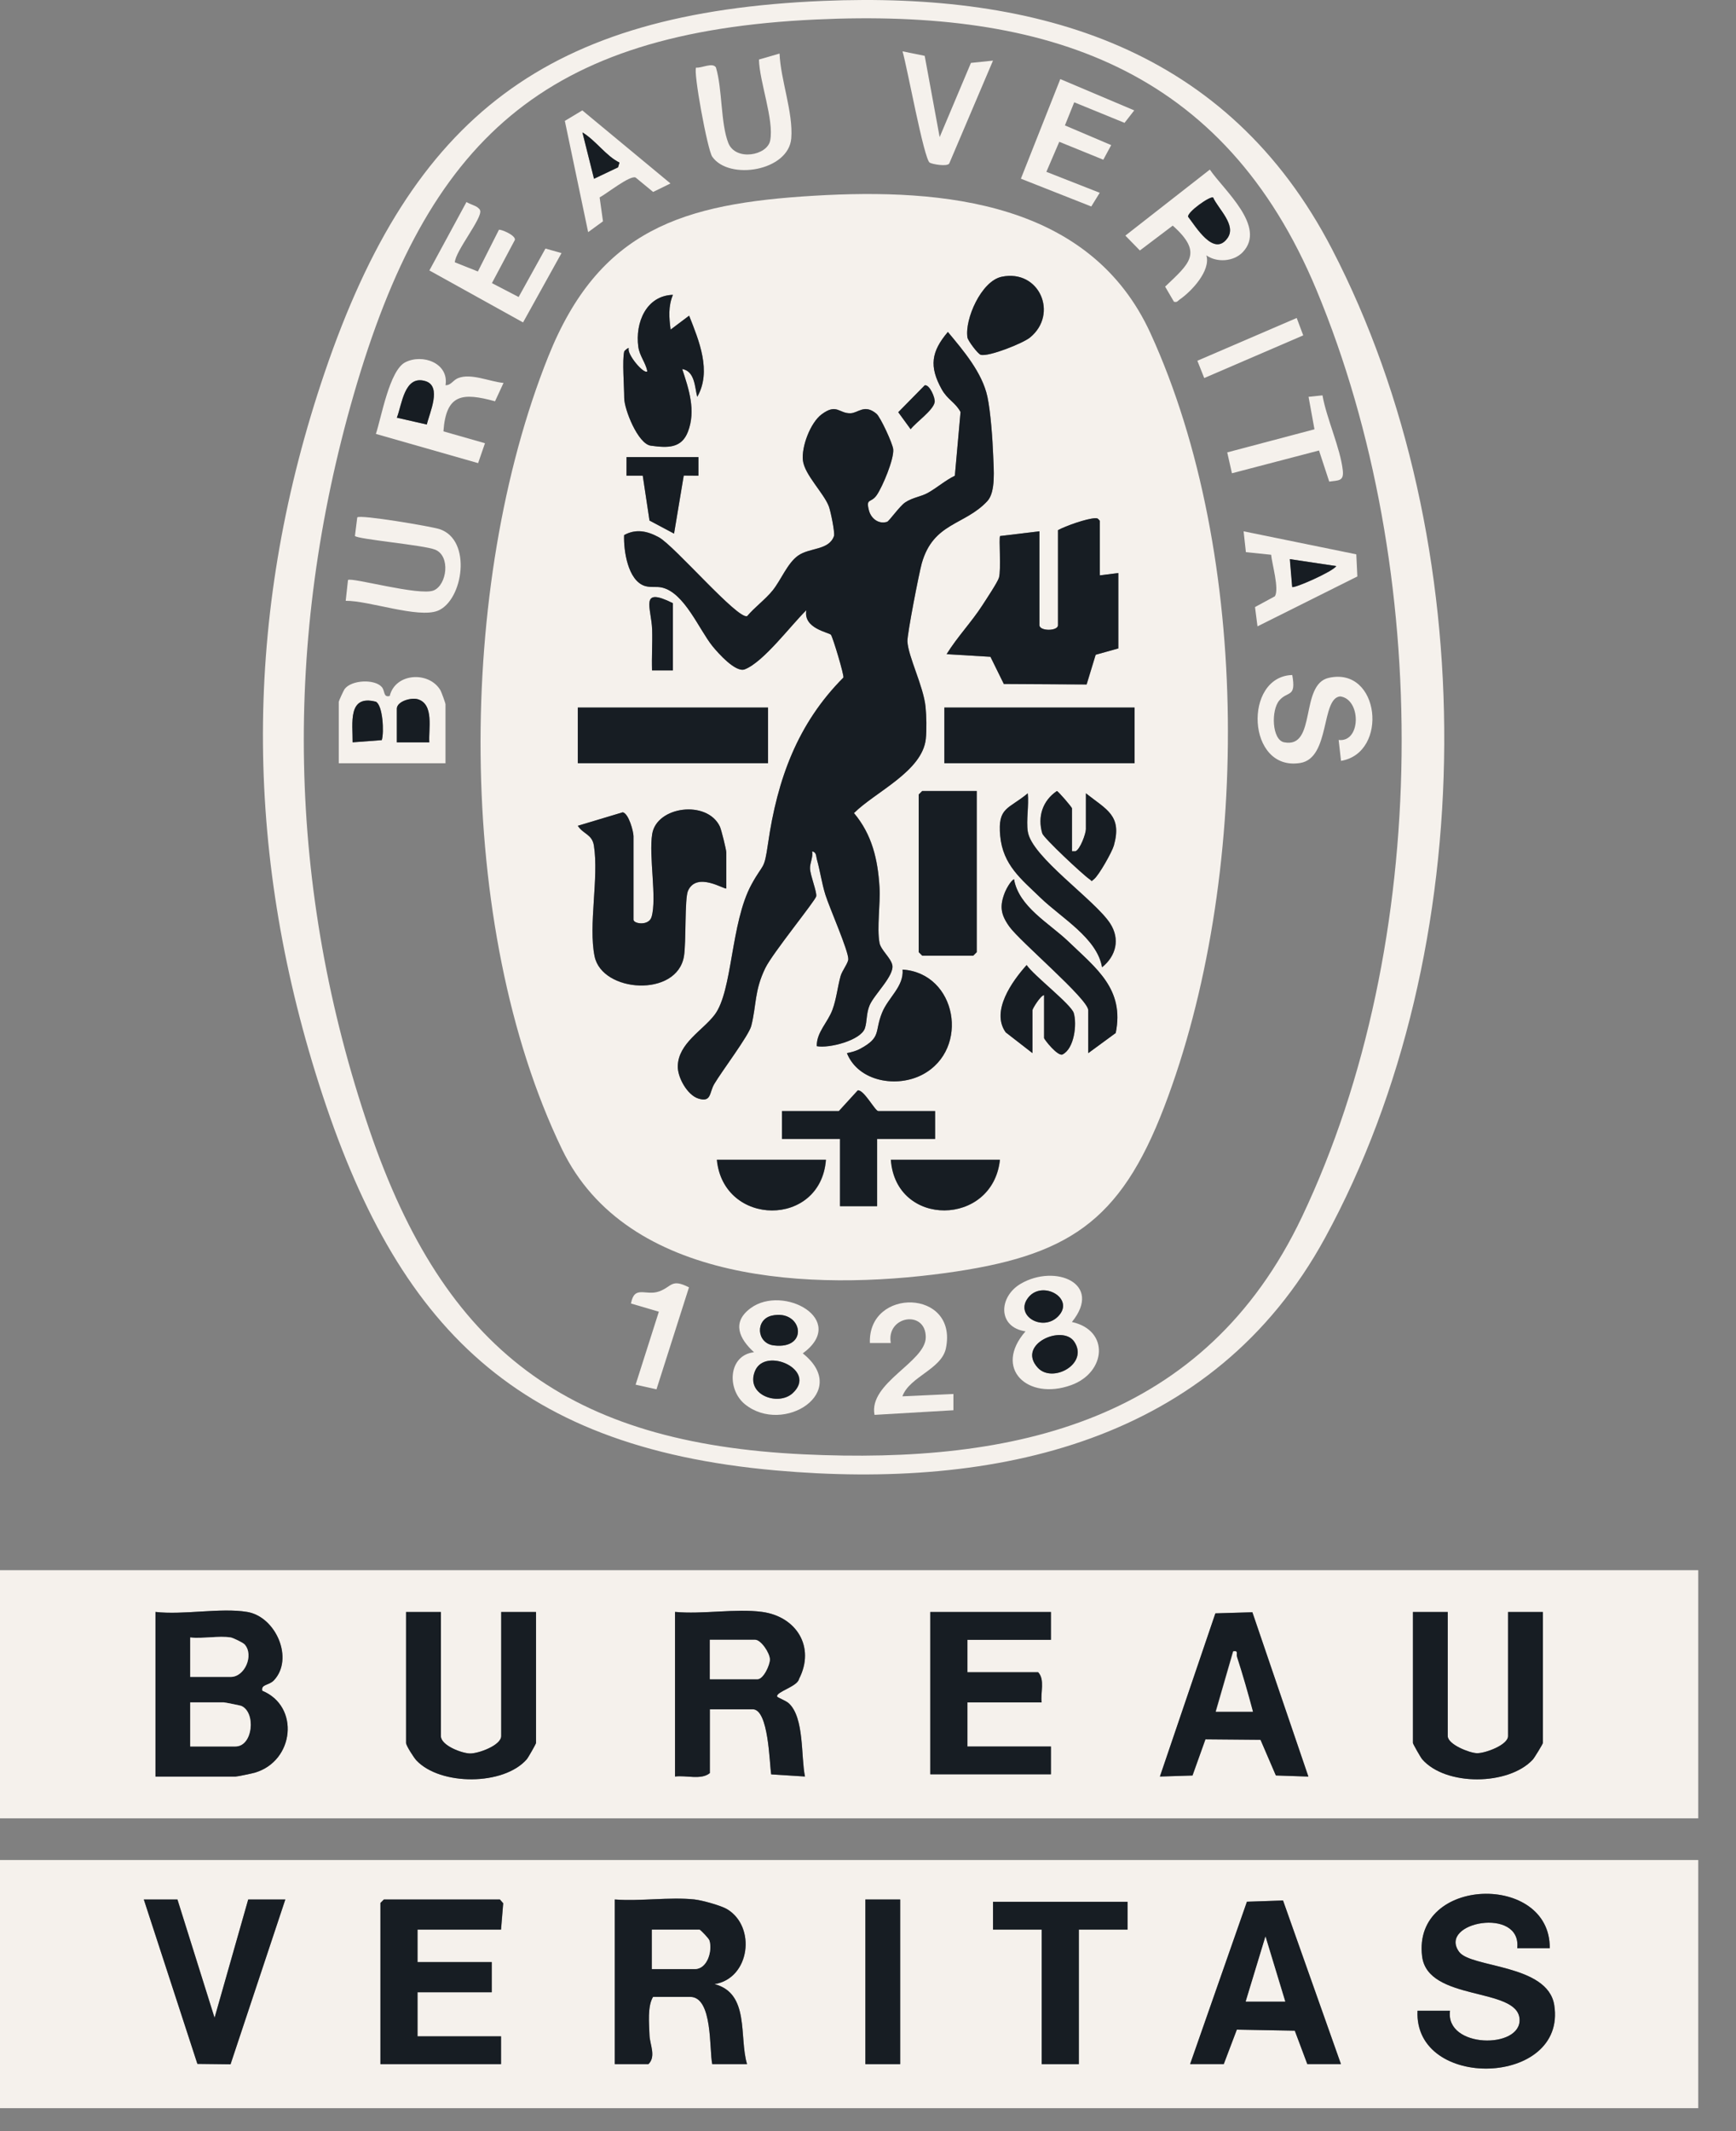 <svg width="44" height="54" viewBox="0 0 44 54" fill="none" xmlns="http://www.w3.org/2000/svg">
<rect x="0" y="0" width="44" height="54" fill="#808080" stroke="none"/>
<g clip-path="url(#clip0_723_825)">
<path d="M43.043 47.131V53.418H0V47.131H43.043ZM39.28 49.364C39.301 47.45 35.796 47.541 36.045 49.571C36.186 50.722 38.462 50.342 38.515 51.16C38.565 51.926 36.624 51.908 36.752 50.95H35.928C35.833 52.98 39.72 52.872 39.394 50.807C39.229 49.763 37.28 49.868 36.982 49.456C36.439 48.703 38.573 48.305 38.456 49.364H39.279H39.28ZM4.498 48.129H3.646L5.004 52.295L5.844 52.305L7.233 48.129H6.292L5.439 51.127L4.498 48.129ZM12.701 48.894L12.756 48.225L12.672 48.129H9.732L9.644 48.218V52.301H12.701V51.596H10.584V50.48H12.466V49.716H10.584V48.893H12.701V48.894ZM17.611 48.129C16.974 48.062 16.231 48.179 15.583 48.129V52.301H16.435C16.635 52.106 16.47 51.803 16.462 51.569C16.453 51.279 16.407 50.833 16.553 50.597H17.494C18.07 50.597 17.975 51.929 18.052 52.301H18.934C18.729 51.614 19.01 50.507 18.111 50.274C19.013 50.129 19.171 48.815 18.426 48.373C18.27 48.281 17.791 48.149 17.611 48.13V48.129ZM22.815 48.129H21.933V52.301H22.815V48.129ZM33.988 52.301L32.52 48.156L31.605 48.187L30.166 52.301H31.018L31.35 51.428L32.818 51.455L33.135 52.301H33.988ZM28.578 48.188H25.168V48.893H26.402V52.301H27.343V48.893H28.578V48.188Z" fill="#F5F1EC"/>
<path d="M43.043 39.787V46.074H0V39.787H43.043ZM6.262 40.844C5.594 40.734 4.641 40.927 3.94 40.844V45.016H5.968C6.013 45.016 6.388 44.938 6.458 44.918C7.459 44.624 7.603 43.235 6.645 42.841C6.613 42.672 6.815 42.711 6.94 42.579C7.454 42.034 6.993 40.965 6.262 40.844ZM11.172 40.844H10.29V44.164C10.29 44.229 10.491 44.541 10.553 44.607C11.161 45.249 12.765 45.249 13.349 44.577C13.386 44.535 13.583 44.188 13.583 44.164V40.844H12.701V43.988C12.701 44.225 12.127 44.435 11.91 44.43C11.692 44.425 11.172 44.225 11.172 43.988V40.844ZM19.317 40.844C18.649 40.755 17.799 40.911 17.111 40.844V45.016C17.39 44.978 17.773 45.111 17.994 44.928V43.312H19.081C19.485 43.312 19.502 44.677 19.548 44.961L20.404 45.016C20.299 44.511 20.39 43.528 19.996 43.162C19.916 43.088 19.706 43.016 19.698 42.988C19.666 42.871 20.218 42.734 20.253 42.544C20.669 41.738 20.192 40.962 19.317 40.844ZM26.637 40.844H23.58V44.958H26.637V44.253H24.521V43.136H26.402C26.369 42.892 26.491 42.559 26.314 42.372H24.521V41.549H26.637V40.844ZM31.745 40.853L30.806 40.881L29.401 45.016L30.226 44.99L30.554 44.073L31.95 44.085L32.34 44.989L33.163 45.017L31.744 40.854L31.745 40.853ZM36.693 40.844H35.811V44.164C35.811 44.188 36.008 44.535 36.045 44.577C36.639 45.261 38.235 45.246 38.848 44.585C38.888 44.541 39.104 44.189 39.104 44.164V40.844H38.222V43.988C38.222 44.217 37.633 44.428 37.434 44.423C37.246 44.418 36.693 44.202 36.693 43.988V40.844Z" fill="#F5F1EC"/>
<path d="M20.861 0.023C26.354 -0.206 31.125 1.227 33.761 6.313C37.589 13.697 37.576 24.045 33.585 31.364C30.754 36.555 25.232 37.751 19.669 37.259C12.897 36.66 9.93 33.444 7.995 27.183C6.151 21.217 6.218 15.351 8.23 9.436C10.453 2.901 13.889 0.315 20.861 0.023ZM20.685 0.494C13.783 0.813 10.836 3.524 8.966 9.995C7.168 16.22 7.271 22.497 9.365 28.635C11.27 34.215 14.402 36.569 20.372 36.851C25.746 37.105 30.538 36.011 32.998 30.836C36.298 23.892 36.31 14.417 33.369 7.352C31.024 1.719 26.535 0.222 20.685 0.494Z" fill="#F5F1EC"/>
<path d="M17.611 48.132C17.79 48.15 18.27 48.283 18.426 48.375C19.171 48.817 19.013 50.131 18.11 50.276C19.009 50.509 18.728 51.616 18.934 52.303H18.052C17.974 51.93 18.069 50.599 17.493 50.599H16.552C16.406 50.835 16.452 51.28 16.462 51.571C16.469 51.805 16.635 52.108 16.435 52.303H15.582V48.131C16.231 48.181 16.974 48.063 17.611 48.131V48.132ZM16.523 49.894H17.611C17.924 49.894 18.061 49.438 17.981 49.172C17.965 49.118 17.747 48.895 17.728 48.895H16.523V49.894Z" fill="#171D23"/>
<path d="M39.279 49.364H38.455C38.572 48.305 36.437 48.703 36.981 49.456C37.278 49.868 39.227 49.763 39.393 50.806C39.719 52.872 35.832 52.98 35.928 50.95H36.751C36.624 51.908 38.564 51.926 38.514 51.16C38.461 50.342 36.185 50.723 36.044 49.57C35.795 47.541 39.3 47.45 39.279 49.364H39.279Z" fill="#171D23"/>
<path d="M12.698 48.895H10.582V49.717H12.463V50.482H10.582V51.598H12.698V52.303H9.641V48.219L9.729 48.131H12.669L12.753 48.227L12.698 48.895Z" fill="#171D23"/>
<path d="M33.986 52.301H33.134L32.817 51.455L31.348 51.428L31.017 52.301H30.164L31.604 48.187L32.519 48.156L33.986 52.301ZM32.575 50.715L32.075 49.069L31.575 50.715H32.575Z" fill="#171D23"/>
<path d="M4.497 48.131L5.438 51.129L6.291 48.131H7.231L5.843 52.307L5.003 52.297L3.645 48.131H4.497Z" fill="#171D23"/>
<path d="M28.578 48.19V48.895H27.344V52.303H26.403V48.895H25.168V48.19H28.578Z" fill="#171D23"/>
<path d="M22.816 48.131H21.934V52.303H22.816V48.131Z" fill="#171D23"/>
<path d="M6.264 40.844C6.995 40.965 7.456 42.033 6.942 42.578C6.816 42.711 6.615 42.672 6.646 42.841C7.604 43.234 7.461 44.623 6.459 44.917C6.389 44.938 6.014 45.016 5.97 45.016H3.941V40.844C4.642 40.926 5.596 40.733 6.264 40.844ZM5.852 41.491C5.551 41.441 5.139 41.526 4.823 41.491V42.49H5.852C6.205 42.49 6.443 41.942 6.204 41.668C6.162 41.62 5.91 41.5 5.852 41.491ZM4.823 44.252H5.97C6.414 44.252 6.495 43.387 6.117 43.224C6.091 43.213 5.698 43.135 5.676 43.135H4.823V44.252Z" fill="#171D23"/>
<path d="M19.314 40.843C20.189 40.961 20.667 41.736 20.251 42.542C20.216 42.733 19.664 42.869 19.696 42.987C19.704 43.015 19.914 43.087 19.994 43.161C20.388 43.527 20.297 44.509 20.402 45.014L19.546 44.96C19.5 44.675 19.483 43.311 19.079 43.311H17.991V44.927C17.77 45.11 17.388 44.976 17.109 45.015V40.843C17.797 40.909 18.647 40.754 19.314 40.843ZM17.991 42.547H19.197C19.349 42.547 19.512 42.189 19.512 42.048C19.512 41.884 19.286 41.548 19.138 41.548H17.991V42.547Z" fill="#171D23"/>
<path d="M26.636 40.846V41.551H24.519V42.373H26.312C26.489 42.56 26.367 42.894 26.401 43.137H24.519V44.254H26.636V44.959H23.578V40.846H26.636Z" fill="#171D23"/>
<path d="M36.694 40.846V43.989C36.694 44.203 37.247 44.42 37.435 44.424C37.635 44.43 38.223 44.219 38.223 43.989V40.846H39.105V44.166C39.105 44.19 38.89 44.543 38.85 44.586C38.237 45.247 36.642 45.262 36.047 44.578C36.01 44.536 35.812 44.189 35.812 44.166V40.846H36.694Z" fill="#171D23"/>
<path d="M11.175 40.846V43.989C11.175 44.227 11.704 44.427 11.912 44.431C12.12 44.436 12.704 44.226 12.704 43.989V40.846H13.586V44.166C13.586 44.189 13.388 44.536 13.352 44.578C12.768 45.249 11.164 45.25 10.556 44.608C10.493 44.543 10.293 44.231 10.293 44.166V40.846H11.175Z" fill="#171D23"/>
<path d="M31.742 40.853L33.161 45.016L32.337 44.988L31.948 44.084L30.552 44.072L30.224 44.989L29.398 45.015L30.804 40.88L31.743 40.852L31.742 40.853ZM30.809 43.371H31.75C31.626 42.906 31.492 42.44 31.345 41.982C31.321 41.907 31.388 41.817 31.251 41.844L30.809 43.372V43.371Z" fill="#171D23"/>
<path d="M16.523 49.894V48.895H17.729C17.748 48.895 17.965 49.117 17.981 49.171C18.061 49.437 17.925 49.894 17.611 49.894H16.523Z" fill="#F5F1EC"/>
<path d="M32.574 50.716H31.574L32.074 49.07L32.574 50.716Z" fill="#F5F1EC"/>
<path d="M4.82 44.253V43.137H5.673C5.695 43.137 6.088 43.214 6.113 43.225C6.491 43.388 6.411 44.253 5.967 44.253H4.82Z" fill="#F5F1EC"/>
<path d="M5.849 41.492C5.906 41.502 6.159 41.622 6.201 41.67C6.44 41.943 6.202 42.491 5.849 42.491H4.82V41.492C5.136 41.528 5.548 41.443 5.849 41.492Z" fill="#F5F1EC"/>
<path d="M17.992 42.55V41.551H19.139C19.286 41.551 19.513 41.886 19.513 42.051C19.513 42.192 19.349 42.55 19.198 42.55H17.992Z" fill="#F5F1EC"/>
<path d="M30.816 43.373L31.258 41.844C31.395 41.819 31.328 41.907 31.352 41.983C31.5 42.441 31.633 42.907 31.757 43.372H30.816V43.373Z" fill="#F5F1EC"/>
<path d="M20.631 4.96C23.943 4.761 27.642 5.127 29.161 8.447C31.73 14.065 31.702 22.32 29.507 28.05C28.385 30.979 27.057 31.834 23.957 32.258C20.619 32.713 15.896 32.547 14.241 29.114C11.521 23.468 11.584 14.812 13.894 9.04C15.186 5.81 17.302 5.158 20.63 4.96H20.631ZM25.39 7.013C24.873 7.121 24.448 8.091 24.523 8.553C24.536 8.633 24.786 8.968 24.859 8.989C25.059 9.046 25.929 8.698 26.108 8.552C26.836 7.959 26.348 6.814 25.39 7.013H25.39ZM15.821 8.909C15.768 9.12 15.821 9.807 15.821 10.084C15.821 10.361 16.169 11.247 16.495 11.292C16.92 11.35 17.273 11.366 17.438 10.936C17.642 10.403 17.461 9.861 17.291 9.35C17.616 9.404 17.61 9.816 17.673 10.055C18.044 9.408 17.717 8.629 17.467 7.998L16.997 8.351C16.958 8.046 16.935 7.764 17.056 7.47C16.379 7.49 16.096 8.178 16.179 8.786C16.211 9.02 16.365 9.187 16.408 9.408C16.324 9.499 15.877 8.963 15.937 8.821C15.921 8.804 15.826 8.887 15.82 8.909H15.821ZM20.702 26.507C21.011 26.568 21.819 26.362 21.923 26.053C21.98 25.883 21.954 25.675 22.043 25.468C22.16 25.196 22.675 24.717 22.617 24.45C22.577 24.266 22.326 24.07 22.293 23.89C22.221 23.509 22.318 22.901 22.293 22.48C22.25 21.78 22.106 21.148 21.646 20.601C22.184 20.064 23.378 19.545 23.466 18.722C23.49 18.5 23.482 18.131 23.459 17.906C23.406 17.385 23.018 16.635 23 16.25C22.992 16.074 23.298 14.506 23.364 14.271C23.659 13.236 24.448 13.315 25.024 12.698C25.244 12.462 25.185 11.881 25.174 11.55C25.16 11.148 25.11 10.433 25.027 10.051C24.895 9.437 24.415 8.879 24.025 8.41C23.603 8.908 23.549 9.284 23.867 9.859C24.017 10.13 24.213 10.19 24.347 10.438L24.202 12.053C23.959 12.172 23.753 12.356 23.519 12.487C23.342 12.586 23.134 12.601 22.941 12.732C22.804 12.824 22.533 13.207 22.485 13.221C22.27 13.289 22.078 13.137 22.025 12.934C21.94 12.609 22.079 12.752 22.223 12.543C22.367 12.335 22.664 11.631 22.64 11.383C22.626 11.237 22.316 10.567 22.215 10.482C21.91 10.227 21.755 10.464 21.558 10.47C21.264 10.479 21.209 10.21 20.824 10.499C20.539 10.712 20.311 11.322 20.351 11.665C20.393 12.03 20.883 12.493 21.01 12.833C21.052 12.948 21.168 13.5 21.139 13.582C21.011 13.947 20.525 13.869 20.23 14.077C19.959 14.268 19.797 14.695 19.584 14.96C19.401 15.187 19.131 15.383 18.94 15.609C18.709 15.715 17.095 13.828 16.701 13.613C16.412 13.456 16.124 13.389 15.819 13.557C15.804 13.945 15.914 14.713 16.348 14.847C16.494 14.891 16.64 14.854 16.779 14.886C17.349 15.018 17.718 15.949 18.058 16.37C18.202 16.548 18.647 17.047 18.876 16.959C19.354 16.776 20.055 15.832 20.439 15.46C20.351 15.927 21.018 16.023 21.062 16.084C21.112 16.153 21.399 17.109 21.377 17.167C20.209 18.341 19.702 19.753 19.468 21.366C19.365 22.081 19.357 21.841 19.046 22.413C18.516 23.39 18.572 25.108 18.114 25.712C17.811 26.111 17.195 26.431 17.18 27.012C17.173 27.298 17.42 27.745 17.701 27.834C18.036 27.939 17.975 27.686 18.104 27.466C18.29 27.149 18.98 26.238 19.042 25.994C19.178 25.458 19.118 25.107 19.398 24.529C19.581 24.153 20.668 22.819 20.689 22.71C20.709 22.6 20.538 22.183 20.532 22.006C20.526 21.869 20.613 21.72 20.585 21.571C20.698 21.592 20.682 21.694 20.705 21.774C20.787 22.063 20.828 22.375 20.922 22.674C21.021 22.99 21.509 24.096 21.502 24.304C21.498 24.406 21.345 24.594 21.306 24.731C21.228 25.012 21.202 25.307 21.101 25.583C20.98 25.91 20.696 26.154 20.702 26.507V26.507ZM23.44 9.763L22.769 10.445L23.084 10.876C23.219 10.699 23.66 10.395 23.692 10.189C23.709 10.078 23.56 9.737 23.441 9.764L23.44 9.763ZM17.703 11.582H15.88V12.053H16.291L16.462 13.191L17.085 13.522L17.33 12.051L17.703 12.053V11.583V11.582ZM27.876 14.579V13.198C27.831 13.143 27.827 13.13 27.755 13.133C27.541 13.14 27.016 13.326 26.817 13.434V15.843C26.817 15.997 26.347 15.997 26.347 15.843V13.463L25.35 13.584C25.313 13.621 25.382 14.437 25.32 14.641C25.286 14.755 24.99 15.2 24.901 15.338C24.624 15.767 24.262 16.142 23.994 16.577L25.105 16.643L25.445 17.332L27.543 17.345L27.772 16.592L28.346 16.431V14.521L27.875 14.58L27.876 14.579ZM17.056 15.284C16.194 14.853 16.512 15.402 16.529 15.957C16.54 16.3 16.517 16.646 16.526 16.988H17.056V15.284ZM19.467 17.928H14.645V19.339H19.467V17.928ZM28.758 17.928H23.936V19.339H28.758V17.928ZM24.759 20.044H23.378L23.289 20.132V24.127L23.378 24.216H24.671L24.759 24.127V20.044ZM27.17 21.571V20.484C27.17 20.455 26.817 20.045 26.788 20.045C26.429 20.288 26.292 20.695 26.418 21.119C26.452 21.235 27.45 22.169 27.611 22.277C27.694 22.332 27.637 22.352 27.73 22.277C27.852 22.18 28.185 21.591 28.232 21.427C28.447 20.662 28.048 20.519 27.523 20.102V21.013C27.523 21.123 27.377 21.529 27.258 21.571H27.17V21.571ZM26.053 21.072C26.01 20.781 26.084 20.405 26.053 20.102C25.563 20.511 25.287 20.461 25.355 21.183C25.423 21.904 25.881 22.271 26.375 22.748C26.904 23.259 27.811 23.772 27.936 24.51C28.29 24.226 28.399 23.796 28.138 23.396C27.747 22.797 26.148 21.714 26.054 21.072H26.053ZM18.409 22.512V21.601C18.409 21.533 18.282 21.02 18.245 20.942C17.918 20.264 16.642 20.43 16.531 21.134C16.441 21.695 16.655 22.763 16.515 23.235C16.446 23.47 16.057 23.411 16.057 23.305V21.19C16.057 21.068 15.935 20.613 15.784 20.584L14.645 20.926C14.782 21.14 15.008 21.138 15.053 21.428C15.182 22.245 14.91 23.444 15.07 24.232C15.259 25.158 17.161 25.28 17.336 24.232C17.396 23.873 17.35 22.771 17.439 22.572C17.663 22.078 18.372 22.552 18.408 22.513L18.409 22.512ZM27.582 26.684L28.278 26.174C28.503 25.063 27.79 24.54 27.084 23.861C26.593 23.39 25.821 22.981 25.7 22.276C25.616 22.318 25.504 22.523 25.471 22.605C25.332 22.957 25.36 23.168 25.583 23.48C25.852 23.857 27.581 25.316 27.581 25.596V26.683L27.582 26.684ZM26.465 25.215V26.302C26.465 26.335 26.813 26.779 26.934 26.717C27.232 26.567 27.301 25.951 27.217 25.668C27.152 25.45 26.198 24.715 26.023 24.453C25.656 24.863 25.11 25.62 25.491 26.158L26.17 26.684V25.597C26.17 25.559 26.375 25.224 26.464 25.215H26.465ZM21.466 26.684C21.759 27.413 22.742 27.572 23.389 27.225C24.592 26.58 24.253 24.658 22.877 24.568C22.913 24.999 22.511 25.276 22.356 25.663C22.16 26.15 22.349 26.281 21.799 26.577C21.698 26.631 21.578 26.662 21.466 26.685L21.466 26.684ZM23.701 28.152H22.26C22.18 28.152 21.894 27.601 21.739 27.628L21.261 28.152H19.82V28.858H21.29V30.562H22.231V28.858H23.701V28.152ZM20.937 29.387H18.174C18.34 31.091 20.807 31.108 20.937 29.387ZM25.347 29.387H22.584C22.707 31.114 25.168 31.081 25.347 29.387Z" fill="#F5F1EC"/>
<path d="M11.291 19.34H8.586V17.783C8.586 17.765 8.708 17.496 8.734 17.46C8.908 17.227 9.487 17.202 9.672 17.403C9.765 17.503 9.708 17.681 9.878 17.635C10.021 17.044 10.883 17.003 11.166 17.496C11.189 17.537 11.291 17.82 11.291 17.841V19.339V19.34ZM10.879 18.811C10.855 18.479 11.007 17.844 10.587 17.718C10.414 17.667 10.056 17.774 10.056 17.959V18.811H10.879ZM8.938 18.811L9.677 18.756C9.74 18.559 9.703 17.871 9.527 17.782C8.806 17.596 8.943 18.334 8.938 18.811Z" fill="#F5F1EC"/>
<path d="M27.169 33.498C28.13 33.709 28.036 34.776 27.15 35.097C26.044 35.497 25.168 34.675 25.992 33.735C25.278 33.628 25.31 32.856 25.872 32.528C26.743 32.02 27.964 32.517 27.168 33.498H27.169ZM26.069 32.87C25.693 33.327 26.421 33.761 26.818 33.355C27.258 32.906 26.429 32.432 26.069 32.87ZM26.305 34.656C26.677 35.062 27.607 34.559 27.229 33.997C26.931 33.553 25.761 34.062 26.305 34.656Z" fill="#F5F1EC"/>
<path d="M11.292 9.761C11.432 9.765 11.479 9.634 11.611 9.581C11.939 9.449 12.411 9.671 12.762 9.703L12.547 10.168C11.719 9.942 11.306 9.98 11.239 10.93L12.292 11.231L12.118 11.735L9.527 10.995C9.667 10.573 9.871 9.387 10.27 9.181C10.707 8.956 11.382 9.199 11.292 9.761ZM10.816 10.756C10.882 10.468 11.209 9.784 10.779 9.656C10.244 9.497 10.188 10.252 10.057 10.583L10.816 10.756Z" fill="#F5F1EC"/>
<path d="M19.111 34.264C18.736 33.922 18.539 33.507 19.024 33.148C19.849 32.536 21.509 33.441 20.347 34.293C21.581 35.275 19.854 36.371 18.881 35.582C18.417 35.206 18.456 34.338 19.111 34.264ZM19.565 33.336C19.137 33.432 19.172 34.035 19.609 34.091C20.528 34.208 20.337 33.163 19.565 33.336ZM20.093 35.303C20.733 34.717 19.402 34.118 19.142 34.735C18.887 35.342 19.723 35.64 20.093 35.303Z" fill="#F5F1EC"/>
<path d="M31.497 6.391C31.267 6.631 30.841 6.659 30.576 6.47C30.693 6.859 30.196 7.386 29.901 7.588C29.851 7.622 29.839 7.669 29.754 7.645L29.531 7.263C30.146 6.674 30.505 6.413 29.724 5.717L28.891 6.347L28.523 5.97L30.664 4.297C31.014 4.814 32.114 5.745 31.497 6.391ZM30.746 5.006C30.673 4.956 30.089 5.372 30.11 5.492C30.302 5.733 30.761 6.521 31.109 6.034C31.345 5.704 30.871 5.291 30.746 5.006Z" fill="#F5F1EC"/>
<path d="M32.753 17.104C32.857 17.687 32.641 17.498 32.426 17.747C32.212 17.995 32.236 18.749 32.548 18.809C33.38 18.971 32.935 17.344 33.677 17.176C34.977 16.881 35.2 19.079 33.989 19.279L33.929 18.75C34.501 18.817 34.502 17.713 33.968 17.646C33.477 17.689 33.72 19.209 32.956 19.333C31.598 19.554 31.507 17.14 32.753 17.104V17.104Z" fill="#F5F1EC"/>
<path d="M11.527 6.646L12.112 6.879L12.645 5.824C12.679 5.799 13.075 5.958 13.05 6.079L12.468 7.174L13.145 7.526L13.825 6.298L14.232 6.413L13.257 8.17L10.883 6.853L11.823 5.119C11.903 5.172 12.058 5.21 12.117 5.266C12.14 5.287 12.161 5.302 12.17 5.334C12.228 5.529 11.543 6.359 11.528 6.646L11.527 6.646Z" fill="#F5F1EC"/>
<path d="M27.227 2.592L26.991 3.178L28.164 3.677L27.964 4.047L26.848 3.593L26.521 4.354L27.873 4.885L27.659 5.232L25.875 4.528L26.874 2.004L28.748 2.797L28.502 3.113L27.227 2.592Z" fill="#F5F1EC"/>
<path d="M17.645 1.713C17.783 1.73 18.058 1.575 18.145 1.707C18.311 2.251 18.263 3.126 18.46 3.624C18.644 4.088 19.447 3.944 19.521 3.56C19.622 3.04 19.249 2.072 19.236 1.509L19.758 1.357C19.785 2.021 20.107 2.853 20.055 3.505C19.988 4.335 18.48 4.579 18.053 3.972C17.93 3.797 17.564 1.796 17.644 1.713H17.645Z" fill="#F5F1EC"/>
<path d="M8.762 15.225L8.82 14.697C8.897 14.619 10.639 15.11 10.994 14.96C11.328 14.819 11.424 14.089 11.03 13.928C10.739 13.81 9.056 13.664 8.996 13.58L9.055 13.11C9.127 13.033 10.935 13.34 11.139 13.407C11.973 13.678 11.739 15.215 11.097 15.475C10.603 15.675 9.337 15.215 8.762 15.224L8.762 15.225Z" fill="#F5F1EC"/>
<path d="M31.872 15.871L31.809 15.382L32.313 15.109C32.427 14.921 32.24 14.294 32.218 14.057L31.578 13.991L31.52 13.463L34.376 14.046L34.403 14.607L31.872 15.871ZM33.871 14.344L32.696 14.168L32.754 14.873C32.798 14.918 33.789 14.482 33.871 14.344Z" fill="#F5F1EC"/>
<path d="M16.995 4.648L16.554 4.864L16.111 4.499C15.974 4.43 15.363 4.917 15.198 5.002L15.283 5.608L14.907 5.882L14.316 3.063L14.759 2.797L16.994 4.649L16.995 4.648ZM15.701 4.121C15.352 3.949 15.107 3.566 14.761 3.356L15.055 4.532L15.665 4.242L15.701 4.122V4.121Z" fill="#F5F1EC"/>
<path d="M22.872 35.381L24.165 35.322V35.734L22.165 35.851C22.01 35.036 23.465 34.512 23.464 33.883C23.464 33.183 22.459 33.34 22.577 34.03H22.048C21.997 32.617 24.285 32.659 23.975 34.163C23.865 34.697 23.052 34.882 22.872 35.381V35.381Z" fill="#F5F1EC"/>
<path d="M23.816 3.474L24.609 1.594L25.168 1.536L24.058 4.145C24.002 4.225 23.643 4.165 23.565 4.122C23.419 4.042 22.984 1.654 22.875 1.301L23.437 1.415L23.816 3.475L23.816 3.474Z" fill="#F5F1EC"/>
<path d="M31.224 11.992L31.105 11.463L33.316 10.878L33.166 10.055L33.519 10.018C33.622 10.604 33.972 11.352 34.034 11.92C34.064 12.194 33.931 12.17 33.69 12.203L33.431 11.415L31.224 11.992H31.224Z" fill="#F5F1EC"/>
<path d="M17.463 32.619L16.639 35.204L16.11 35.086L16.699 33.237L15.992 33.029C16.083 32.549 16.363 32.848 16.711 32.721C17.032 32.603 17.012 32.39 17.463 32.62V32.619Z" fill="#F5F1EC"/>
<path d="M32.866 8.057L33.031 8.498L30.522 9.579L30.348 9.141L32.866 8.057Z" fill="#F5F1EC"/>
<path d="M20.701 26.509C20.694 26.156 20.979 25.912 21.099 25.585C21.201 25.309 21.227 25.014 21.305 24.733C21.343 24.596 21.496 24.408 21.5 24.306C21.508 24.098 21.019 22.992 20.921 22.676C20.827 22.377 20.786 22.065 20.704 21.776C20.681 21.696 20.697 21.594 20.584 21.573C20.611 21.721 20.525 21.871 20.53 22.008C20.537 22.185 20.708 22.602 20.687 22.712C20.666 22.822 19.579 24.155 19.397 24.53C19.116 25.108 19.176 25.46 19.041 25.996C18.979 26.24 18.289 27.151 18.103 27.468C17.973 27.688 18.035 27.941 17.699 27.836C17.419 27.747 17.171 27.301 17.178 27.014C17.193 26.433 17.81 26.113 18.112 25.714C18.571 25.11 18.515 23.392 19.045 22.415C19.356 21.843 19.363 22.082 19.467 21.368C19.701 19.755 20.207 18.343 21.376 17.169C21.398 17.111 21.111 16.155 21.061 16.086C21.016 16.025 20.35 15.929 20.437 15.463C20.053 15.834 19.352 16.779 18.875 16.961C18.645 17.049 18.201 16.55 18.057 16.372C17.718 15.951 17.347 15.02 16.778 14.888C16.638 14.856 16.492 14.893 16.347 14.849C15.912 14.715 15.803 13.947 15.818 13.559C16.123 13.391 16.411 13.458 16.699 13.615C17.094 13.83 18.708 15.717 18.938 15.611C19.13 15.384 19.399 15.189 19.583 14.961C19.796 14.697 19.957 14.27 20.228 14.079C20.524 13.871 21.009 13.949 21.137 13.584C21.166 13.502 21.052 12.95 21.008 12.835C20.881 12.495 20.392 12.031 20.35 11.667C20.31 11.324 20.538 10.714 20.822 10.501C21.208 10.212 21.262 10.481 21.556 10.472C21.753 10.466 21.909 10.23 22.214 10.484C22.315 10.569 22.625 11.239 22.639 11.385C22.662 11.633 22.37 12.33 22.222 12.545C22.074 12.761 21.939 12.611 22.024 12.936C22.077 13.139 22.269 13.291 22.484 13.223C22.532 13.209 22.802 12.826 22.939 12.733C23.132 12.603 23.34 12.589 23.518 12.489C23.751 12.358 23.958 12.173 24.201 12.055L24.345 10.44C24.212 10.192 24.016 10.132 23.866 9.861C23.547 9.286 23.601 8.91 24.024 8.412C24.414 8.881 24.894 9.439 25.026 10.053C25.108 10.435 25.158 11.15 25.173 11.552C25.184 11.883 25.243 12.464 25.023 12.7C24.447 13.317 23.657 13.237 23.363 14.273C23.296 14.507 22.99 16.076 22.999 16.252C23.017 16.637 23.405 17.387 23.458 17.908C23.481 18.133 23.489 18.502 23.465 18.724C23.376 19.547 22.184 20.066 21.644 20.603C22.104 21.151 22.249 21.782 22.291 22.482C22.317 22.903 22.221 23.51 22.291 23.892C22.325 24.072 22.575 24.268 22.615 24.452C22.674 24.719 22.158 25.198 22.042 25.47C21.953 25.677 21.978 25.885 21.921 26.055C21.817 26.364 21.009 26.57 20.701 26.509V26.509Z" fill="#171D23"/>
<path d="M27.873 14.579L28.344 14.52V16.43L27.77 16.59L27.54 17.343L25.442 17.331L25.103 16.642L23.992 16.575C24.26 16.141 24.622 15.765 24.898 15.337C24.987 15.199 25.284 14.754 25.318 14.639C25.379 14.435 25.311 13.62 25.348 13.582L26.345 13.462V15.841C26.345 15.996 26.815 15.996 26.815 15.841V13.432C27.014 13.325 27.539 13.139 27.753 13.131C27.825 13.129 27.829 13.141 27.874 13.197V14.578L27.873 14.579Z" fill="#171D23"/>
<path d="M18.407 22.511C18.371 22.55 17.661 22.076 17.438 22.57C17.348 22.769 17.395 23.871 17.335 24.23C17.16 25.279 15.258 25.156 15.07 24.23C14.909 23.442 15.181 22.243 15.053 21.427C15.007 21.136 14.781 21.137 14.645 20.924L15.784 20.582C15.934 20.612 16.056 21.066 16.056 21.188V23.303C16.056 23.409 16.445 23.468 16.514 23.233C16.654 22.761 16.44 21.694 16.53 21.133C16.642 20.429 17.918 20.262 18.244 20.94C18.282 21.018 18.408 21.531 18.408 21.599V22.51L18.407 22.511Z" fill="#171D23"/>
<path d="M28.755 17.928H23.934V19.338H28.755V17.928Z" fill="#171D23"/>
<path d="M19.466 17.928H14.645V19.338H19.466V17.928Z" fill="#171D23"/>
<path d="M24.755 20.043V24.127L24.667 24.215H23.373L23.285 24.127V20.131L23.373 20.043H24.755Z" fill="#171D23"/>
<path d="M15.819 8.91C15.825 8.888 15.92 8.805 15.937 8.821C15.876 8.964 16.322 9.5 16.407 9.409C16.364 9.188 16.21 9.021 16.178 8.787C16.095 8.179 16.378 7.491 17.055 7.471C16.934 7.765 16.957 8.046 16.997 8.352L17.466 7.999C17.715 8.63 18.043 9.408 17.672 10.056C17.608 9.816 17.615 9.405 17.291 9.351C17.46 9.862 17.641 10.404 17.437 10.937C17.273 11.366 16.92 11.351 16.494 11.293C16.168 11.249 15.821 10.372 15.821 10.085C15.821 9.798 15.767 9.121 15.821 8.91H15.819Z" fill="#171D23"/>
<path d="M23.701 28.154V28.859H22.231V30.564H21.29V28.859H19.82V28.154H21.261L21.74 27.63C21.894 27.603 22.18 28.154 22.261 28.154H23.701Z" fill="#171D23"/>
<path d="M21.465 26.685C21.577 26.663 21.698 26.632 21.798 26.577C22.348 26.281 22.159 26.15 22.355 25.664C22.509 25.277 22.912 24.999 22.876 24.568C24.251 24.658 24.591 26.581 23.388 27.225C22.741 27.572 21.758 27.413 21.465 26.685L21.465 26.685Z" fill="#171D23"/>
<path d="M27.582 26.684V25.597C27.582 25.317 25.854 23.858 25.584 23.481C25.36 23.169 25.332 22.958 25.472 22.606C25.505 22.524 25.616 22.319 25.701 22.277C25.822 22.982 26.594 23.39 27.085 23.862C27.79 24.541 28.504 25.063 28.279 26.175L27.583 26.685L27.582 26.684Z" fill="#171D23"/>
<path d="M26.049 21.071C26.144 21.713 27.742 22.796 28.134 23.395C28.395 23.794 28.285 24.225 27.931 24.509C27.807 23.771 26.9 23.259 26.371 22.748C25.876 22.27 25.42 21.919 25.35 21.182C25.281 20.445 25.558 20.51 26.048 20.102C26.08 20.404 26.006 20.78 26.048 21.071H26.049Z" fill="#171D23"/>
<path d="M25.387 7.013C26.346 6.814 26.833 7.959 26.105 8.553C25.926 8.699 25.056 9.046 24.857 8.99C24.782 8.969 24.533 8.633 24.52 8.553C24.446 8.092 24.871 7.12 25.388 7.013H25.387Z" fill="#171D23"/>
<path d="M20.932 29.387C20.802 31.108 18.335 31.091 18.168 29.387H20.932Z" fill="#171D23"/>
<path d="M25.342 29.387C25.163 31.081 22.702 31.114 22.578 29.387H25.342Z" fill="#171D23"/>
<path d="M26.462 25.215C26.372 25.224 26.168 25.559 26.168 25.597V26.685L25.489 26.158C25.108 25.62 25.653 24.863 26.02 24.453C26.195 24.715 27.149 25.45 27.214 25.669C27.298 25.951 27.229 26.567 26.932 26.718C26.81 26.779 26.462 26.335 26.462 26.302V25.215H26.462Z" fill="#171D23"/>
<path d="M27.17 21.57H27.257C27.377 21.527 27.522 21.121 27.522 21.011V20.101C28.047 20.517 28.446 20.661 28.231 21.425C28.184 21.59 27.851 22.179 27.729 22.276C27.636 22.349 27.694 22.33 27.611 22.275C27.449 22.167 26.451 21.233 26.417 21.117C26.291 20.693 26.427 20.286 26.787 20.043C26.817 20.043 27.17 20.453 27.17 20.482V21.57Z" fill="#171D23"/>
<path d="M17.702 11.582V12.053L17.33 12.05L17.084 13.521L16.462 13.19L16.291 12.053H15.879L15.88 11.582H17.702Z" fill="#171D23"/>
<path d="M17.055 15.284V16.988H16.526C16.515 16.646 16.539 16.3 16.529 15.957C16.511 15.401 16.193 14.853 17.055 15.284Z" fill="#171D23"/>
<path d="M23.437 9.763C23.557 9.736 23.706 10.077 23.689 10.188C23.658 10.394 23.215 10.699 23.08 10.876L22.766 10.445L23.437 9.763L23.437 9.763Z" fill="#171D23"/>
<path d="M10.882 18.81H10.059V17.958C10.059 17.774 10.417 17.667 10.59 17.718C11.009 17.843 10.858 18.478 10.882 18.81Z" fill="#171D23"/>
<path d="M8.937 18.809C8.942 18.332 8.805 17.593 9.526 17.78C9.702 17.869 9.739 18.557 9.676 18.753L8.937 18.809Z" fill="#171D23"/>
<path d="M26.302 34.656C25.759 34.061 26.929 33.553 27.226 33.996C27.604 34.558 26.674 35.062 26.302 34.656Z" fill="#171D23"/>
<path d="M26.07 32.869C26.43 32.431 27.259 32.905 26.819 33.355C26.421 33.761 25.693 33.326 26.07 32.869Z" fill="#171D23"/>
<path d="M10.818 10.757L10.059 10.584C10.19 10.253 10.246 9.497 10.781 9.657C11.21 9.784 10.884 10.469 10.818 10.757Z" fill="#171D23"/>
<path d="M20.088 35.302C19.719 35.64 18.882 35.342 19.137 34.735C19.397 34.117 20.727 34.717 20.088 35.302Z" fill="#171D23"/>
<path d="M19.565 33.336C20.337 33.163 20.528 34.207 19.608 34.09C19.171 34.035 19.137 33.431 19.565 33.336Z" fill="#171D23"/>
<path d="M30.749 5.006C30.875 5.291 31.348 5.704 31.112 6.034C30.764 6.521 30.305 5.734 30.114 5.492C30.092 5.372 30.677 4.956 30.749 5.006Z" fill="#171D23"/>
<path d="M33.867 14.344C33.784 14.483 32.793 14.918 32.75 14.873L32.691 14.168L33.867 14.344Z" fill="#171D23"/>
<path d="M15.701 4.119L15.665 4.239L15.056 4.529L14.762 3.354C15.107 3.563 15.353 3.946 15.701 4.119V4.119Z" fill="#171D23"/>
</g>
<defs>
<clipPath id="clip0_723_825">
<rect width="43.043" height="53.419" fill="white"/>
</clipPath>
</defs>
</svg>
